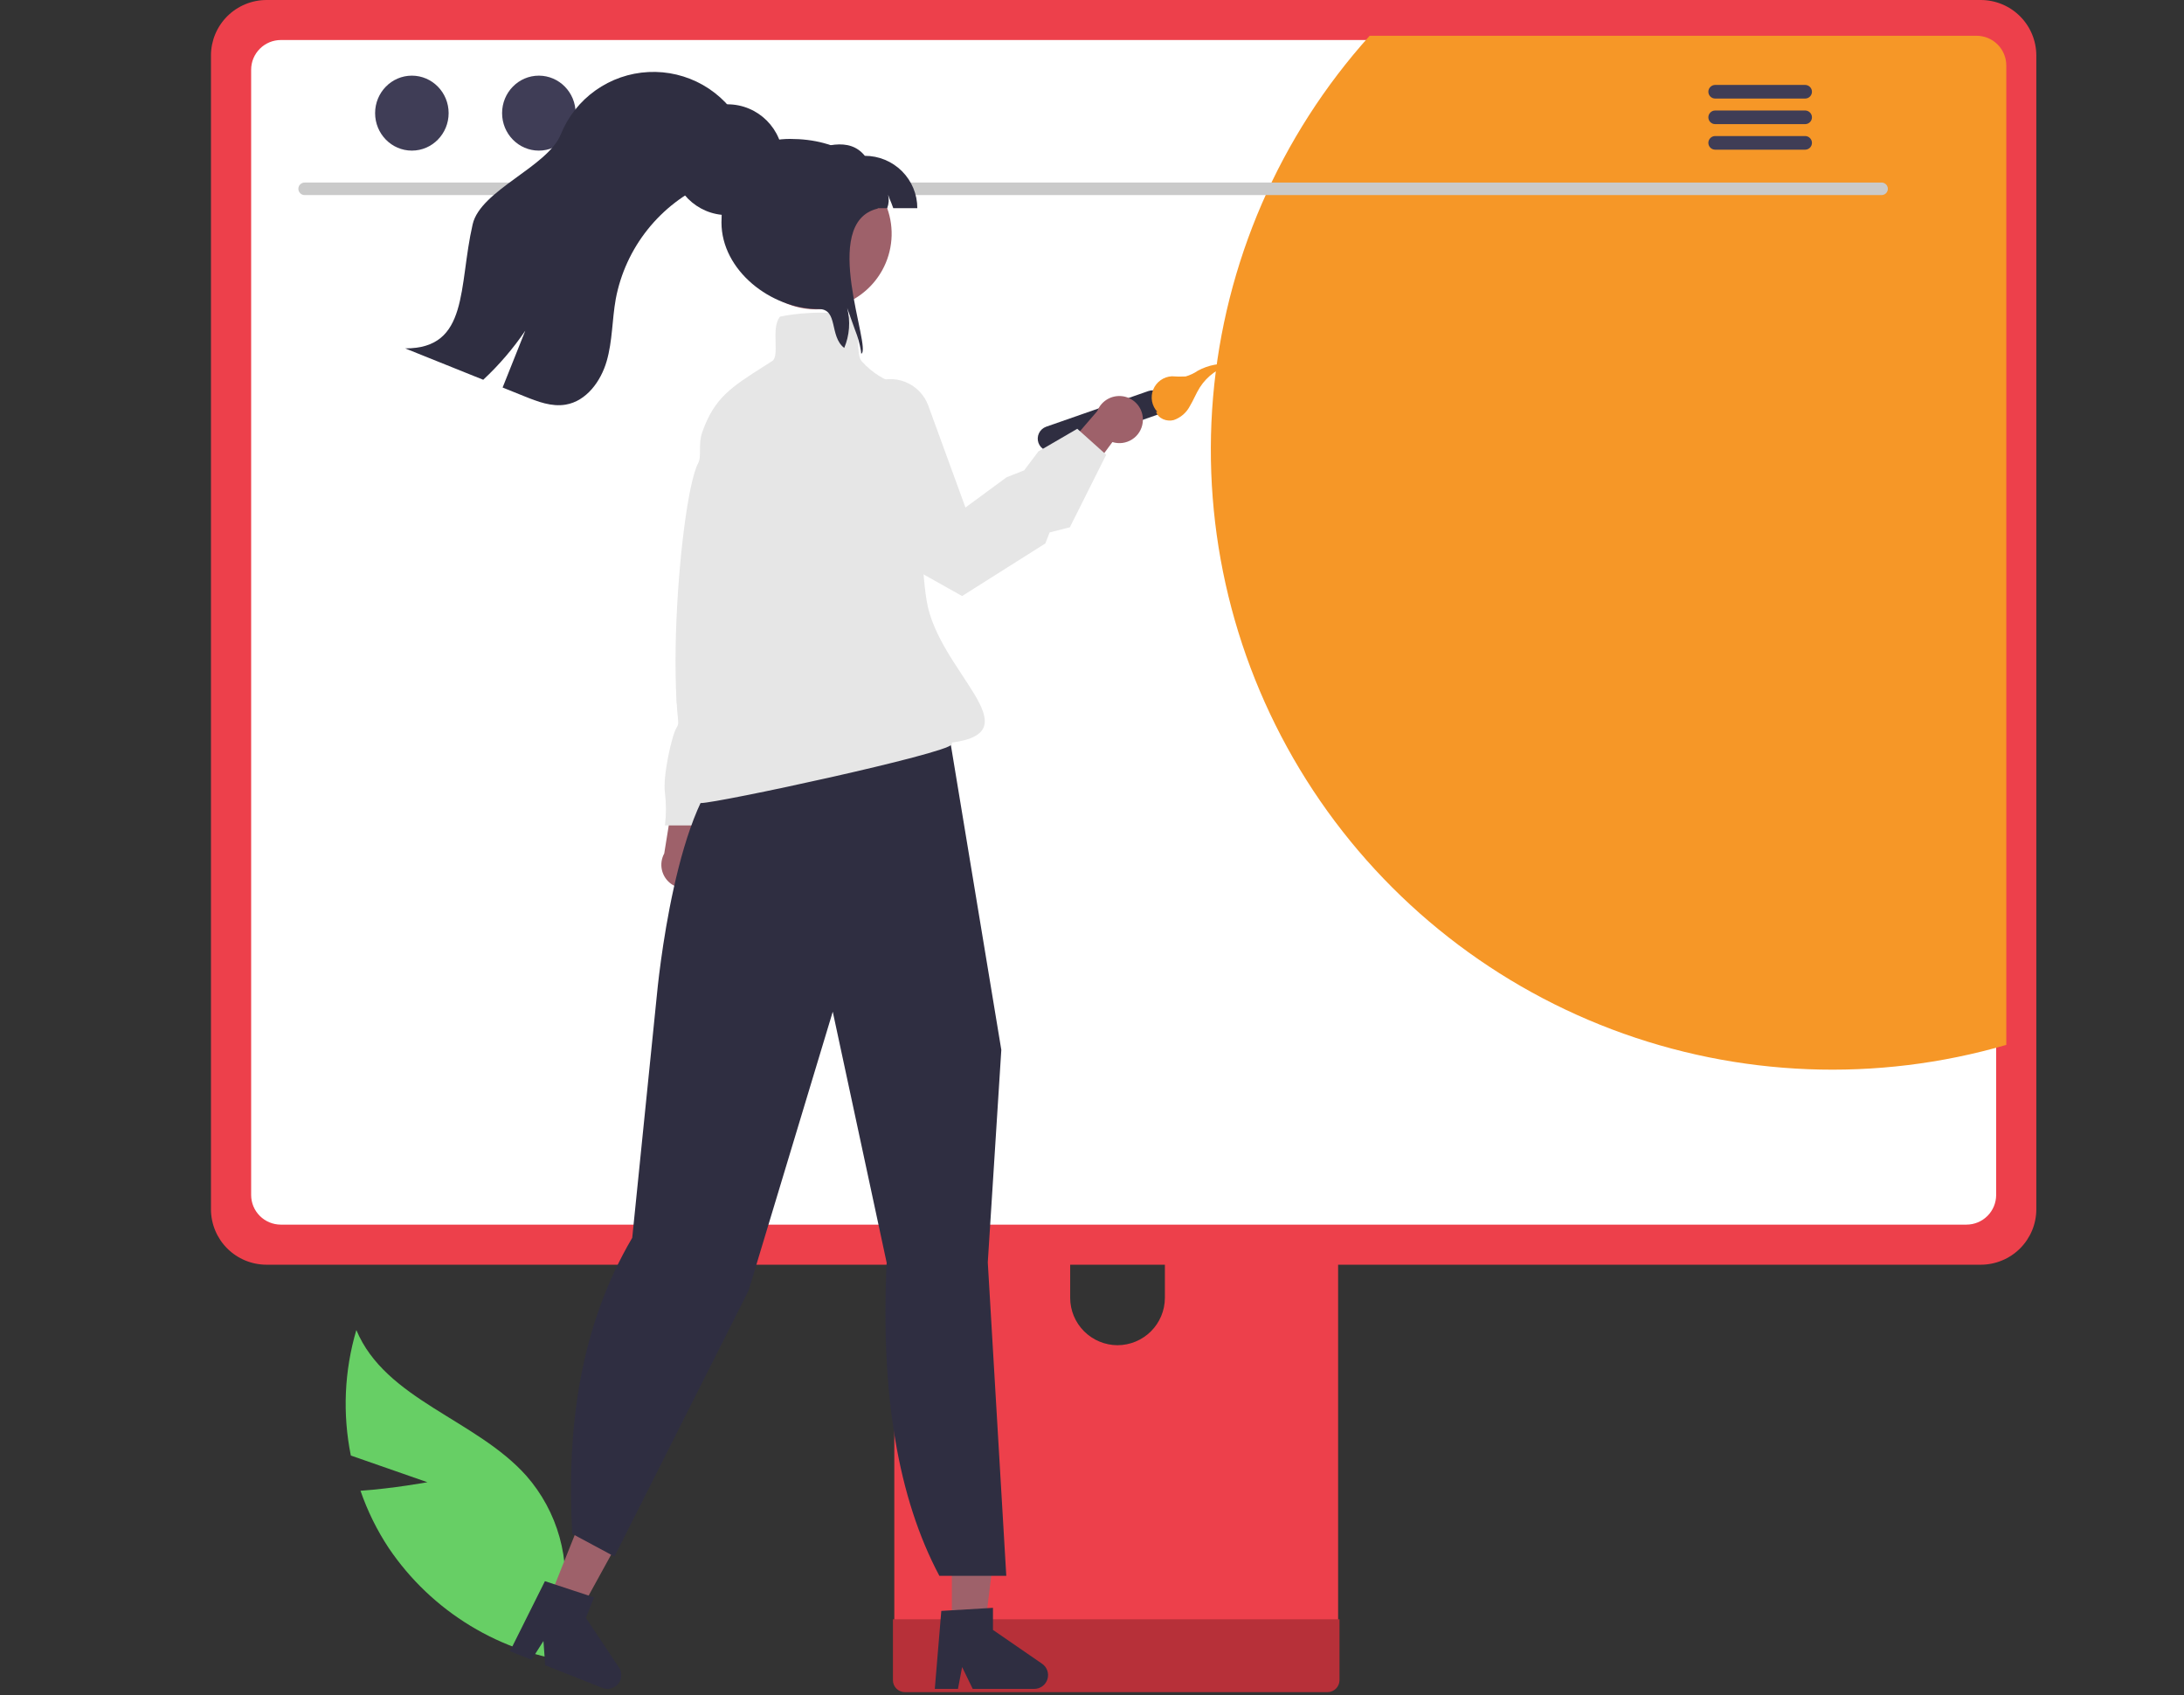 <?xml version="1.0" encoding="UTF-8"?> <svg xmlns="http://www.w3.org/2000/svg" width="134" height="104" viewBox="0 0 134 104" fill="none"><rect x="0" y="0" width="134" height="104" fill="#333333" stroke="none"/><g clip-path="url(#clip0_715_6153)"><g clip-path="url(#clip1_715_6153)"><path d="M26.225 90.931L21.526 89.293C21.009 86.737 21.125 84.094 21.864 81.594C23.647 85.874 29.206 87.071 32.293 90.535C33.248 91.623 33.945 92.911 34.332 94.304C34.72 95.697 34.788 97.159 34.532 98.582L35.432 101.987C33.107 101.721 30.868 100.956 28.868 99.743C26.869 98.531 25.157 96.901 23.85 94.966C23.127 93.873 22.546 92.693 22.119 91.455C24.147 91.311 26.225 90.931 26.225 90.931Z" fill="#67CF65"></path><path d="M80.786 60.5H56.181C55.833 60.5 55.499 60.639 55.253 60.885C55.008 61.13 54.87 61.463 54.87 61.81V100.577H82.1V61.81C82.1 61.638 82.066 61.468 82 61.309C81.934 61.15 81.838 61.005 81.716 60.883C81.593 60.762 81.448 60.665 81.289 60.599C81.129 60.533 80.959 60.5 80.786 60.5ZM68.566 82.526C67.797 82.523 67.06 82.216 66.516 81.674C65.972 81.131 65.664 80.396 65.661 79.629V75.157C65.661 74.389 65.967 73.652 66.512 73.108C67.057 72.565 67.796 72.26 68.566 72.26C69.337 72.26 70.076 72.565 70.621 73.108C71.166 73.652 71.472 74.389 71.472 75.157V79.629C71.468 80.396 71.161 81.131 70.617 81.674C70.073 82.216 69.336 82.523 68.566 82.526Z" fill="#ED404B"></path><path d="M54.786 99.337V103.077C54.786 103.271 54.863 103.457 55.001 103.594C55.138 103.731 55.325 103.808 55.519 103.809H81.451C81.646 103.808 81.832 103.73 81.969 103.593C82.106 103.456 82.184 103.271 82.185 103.077V99.337H54.786Z" fill="#B73039"></path><path d="M121.53 0H16.353C15.449 0.001 14.583 0.36 13.944 0.997C13.305 1.635 12.945 2.499 12.944 3.4V74.187C12.945 75.089 13.304 75.953 13.944 76.591C14.583 77.228 15.449 77.586 16.353 77.587H121.53C122.434 77.586 123.3 77.228 123.939 76.591C124.578 75.953 124.938 75.089 124.939 74.187V3.4C124.937 2.499 124.578 1.635 123.939 0.997C123.3 0.36 122.433 0.001 121.53 0Z" fill="#ED404B"></path><path d="M120.652 2.455H17.232C16.748 2.456 16.284 2.648 15.943 2.99C15.601 3.332 15.409 3.795 15.409 4.277V73.31C15.409 73.792 15.601 74.254 15.943 74.595C16.285 74.936 16.749 75.128 17.232 75.128H120.652C121.135 75.128 121.598 74.936 121.94 74.595C122.282 74.254 122.474 73.792 122.475 73.31V4.277C122.475 3.795 122.283 3.332 121.941 2.99C121.599 2.648 121.136 2.456 120.652 2.455Z" fill="white"></path><path d="M123.097 4.016V64.102C115.139 66.416 106.643 66.08 98.894 63.147C91.144 60.213 84.564 54.842 80.15 47.845C75.735 40.848 73.727 32.607 74.428 24.37C75.129 16.133 78.502 8.348 84.037 2.194H121.273C121.757 2.195 122.221 2.387 122.563 2.729C122.905 3.071 123.097 3.534 123.097 4.016Z" fill="#F69727"></path><path d="M115.453 11.967H18.683C18.582 11.965 18.487 11.923 18.416 11.852C18.346 11.78 18.306 11.683 18.306 11.583C18.306 11.483 18.346 11.386 18.416 11.315C18.487 11.243 18.582 11.201 18.683 11.199H115.453C115.554 11.201 115.649 11.243 115.72 11.315C115.79 11.386 115.83 11.483 115.83 11.583C115.83 11.683 115.79 11.78 115.72 11.852C115.649 11.923 115.554 11.965 115.453 11.967Z" fill="#CACACA"></path><path d="M25.27 9.24C26.516 9.24 27.526 8.21 27.526 6.94C27.526 5.67 26.516 4.641 25.27 4.641C24.025 4.641 23.015 5.67 23.015 6.94C23.015 8.21 24.025 9.24 25.27 9.24Z" fill="#3F3D56"></path><path d="M33.061 9.24C34.307 9.24 35.317 8.21 35.317 6.94C35.317 5.67 34.307 4.641 33.061 4.641C31.816 4.641 30.806 5.67 30.806 6.94C30.806 8.21 31.816 9.24 33.061 9.24Z" fill="#3F3D56"></path><path d="M40.852 9.24C42.098 9.24 43.108 8.21 43.108 6.94C43.108 5.67 42.098 4.641 40.852 4.641C39.607 4.641 38.597 5.67 38.597 6.94C38.597 8.21 39.607 9.24 40.852 9.24Z" fill="#3F3D56"></path><path d="M110.762 5.21H105.228C105.118 5.213 105.014 5.258 104.937 5.336C104.86 5.414 104.817 5.519 104.817 5.628C104.817 5.738 104.86 5.843 104.937 5.921C105.014 5.999 105.118 6.044 105.228 6.046H110.762C110.872 6.044 110.976 5.999 111.053 5.921C111.13 5.843 111.173 5.738 111.173 5.628C111.173 5.519 111.13 5.414 111.053 5.336C110.976 5.258 110.872 5.213 110.762 5.21Z" fill="#3F3D56"></path><path d="M110.762 6.779H105.228C105.118 6.781 105.014 6.826 104.937 6.905C104.86 6.983 104.817 7.088 104.817 7.197C104.817 7.307 104.86 7.412 104.937 7.49C105.014 7.568 105.118 7.613 105.228 7.615H110.762C110.872 7.613 110.976 7.568 111.053 7.49C111.13 7.412 111.173 7.307 111.173 7.197C111.173 7.088 111.13 6.983 111.053 6.905C110.976 6.826 110.872 6.781 110.762 6.779Z" fill="#3F3D56"></path><path d="M110.762 8.346H105.228C105.118 8.348 105.014 8.393 104.937 8.472C104.86 8.55 104.817 8.655 104.817 8.764C104.817 8.874 104.86 8.979 104.937 9.057C105.014 9.135 105.118 9.18 105.228 9.182H110.762C110.872 9.18 110.976 9.135 111.053 9.057C111.13 8.979 111.173 8.874 111.173 8.764C111.173 8.655 111.13 8.55 111.053 8.472C110.976 8.393 110.872 8.348 110.762 8.346Z" fill="#3F3D56"></path><path d="M43.096 54.023C43.239 53.868 43.346 53.685 43.409 53.484C43.473 53.284 43.491 53.073 43.464 52.864C43.437 52.656 43.364 52.457 43.251 52.28C43.138 52.102 42.987 51.952 42.809 51.84L43.989 46.873L41.492 47.784L40.754 52.36C40.584 52.67 40.534 53.032 40.613 53.376C40.693 53.721 40.896 54.024 41.185 54.229C41.473 54.434 41.827 54.526 42.18 54.489C42.532 54.45 42.858 54.285 43.096 54.023Z" fill="#9E616A"></path><path d="M49.103 33.213L48.1 35.783C48.1 35.783 48.53 38.354 47.814 38.925C47.098 39.497 47.384 39.497 47.384 39.925C47.36 40.233 47.27 40.531 47.122 40.802C46.974 41.073 46.771 41.309 46.525 41.496C45.952 41.925 43.375 50.637 43.375 50.637H40.797C40.88 49.973 40.88 49.301 40.797 48.637C40.654 47.638 41.227 45.067 41.513 44.638C41.8 44.21 41.513 43.639 41.513 42.782C41.513 41.925 42.086 41.496 42.086 40.068C42.086 38.64 43.804 27.5 43.661 26.215C43.518 24.929 45.093 23.787 45.093 23.787H46.525L49.103 33.213Z" fill="#E6E6E6"></path><path d="M58.402 100.18H60.386L61.33 92.547H58.402V100.18Z" fill="#9E616A"></path><path d="M57.754 98.825L60.924 98.636V99.991L63.938 102.067C64.087 102.169 64.199 102.316 64.258 102.487C64.317 102.658 64.32 102.842 64.266 103.015C64.212 103.187 64.105 103.338 63.959 103.444C63.813 103.551 63.637 103.609 63.456 103.609H59.682L59.031 102.269L58.777 103.609H57.355L57.754 98.825Z" fill="#2F2E41"></path><path d="M33.533 98.499L35.377 99.231L39.084 92.487L36.364 91.407L33.533 98.499Z" fill="#9E616A"></path><path d="M33.434 97.001L36.449 97.995L35.947 99.253L37.977 102.294C38.078 102.444 38.127 102.622 38.119 102.802C38.11 102.983 38.044 103.155 37.93 103.296C37.816 103.436 37.661 103.536 37.486 103.582C37.311 103.627 37.126 103.616 36.957 103.549L33.451 102.157L33.343 100.672L32.611 101.823L31.289 101.298L33.434 97.001Z" fill="#2F2E41"></path><path d="M54.402 77.466L51.094 62.066L45.927 79.177L37.746 95.403L37.702 95.489L35.111 94.097C34.745 87.509 35.614 81.335 38.791 75.936L40.295 61.119C40.341 60.612 41.463 48.726 45.017 46.618L46.057 44.252L56.408 41.702L56.445 41.744C57.441 42.86 58.098 44.234 58.341 45.708L61.434 64.395L61.436 64.405L60.606 77.441L61.741 96.674H57.636C55.097 91.909 54.019 85.506 54.402 77.466Z" fill="#2F2E41"></path><path d="M64.189 26.178L70.464 23.989C70.658 23.922 70.871 23.934 71.057 24.024C71.242 24.113 71.384 24.272 71.452 24.466C71.52 24.66 71.508 24.872 71.419 25.058C71.33 25.243 71.171 25.385 70.977 25.454L64.703 27.643C64.508 27.71 64.295 27.698 64.11 27.608C63.925 27.519 63.782 27.36 63.714 27.166C63.646 26.972 63.658 26.759 63.747 26.574C63.836 26.389 63.995 26.247 64.189 26.178Z" fill="#2F2E41"></path><path d="M70.931 25.254C71.054 25.678 71.583 25.884 72.011 25.771C72.434 25.626 72.786 25.326 72.994 24.932C73.224 24.555 73.382 24.137 73.618 23.765C74.072 23.056 74.781 22.549 75.6 22.348C74.87 22.252 74.129 22.392 73.486 22.747C73.26 22.902 73.009 23.019 72.745 23.095C72.464 23.11 72.181 23.106 71.9 23.084C71.652 23.096 71.412 23.18 71.21 23.324C71.007 23.468 70.85 23.666 70.757 23.896C70.664 24.126 70.639 24.378 70.684 24.622C70.73 24.865 70.845 25.091 71.014 25.272" fill="#F69727"></path><path d="M70.111 25.928C70.084 26.137 70.012 26.337 69.9 26.514C69.788 26.692 69.638 26.843 69.461 26.956C69.284 27.07 69.084 27.143 68.875 27.172C68.666 27.2 68.454 27.182 68.253 27.119L65.213 31.224L64.297 28.735L67.325 25.218C67.452 24.888 67.697 24.617 68.012 24.455C68.327 24.293 68.691 24.252 69.034 24.339C69.377 24.427 69.677 24.637 69.875 24.93C70.073 25.223 70.157 25.578 70.111 25.928Z" fill="#9E616A"></path><path d="M43.007 49.265C42.728 49.265 42.569 49.211 42.508 49.094C42.418 48.922 42.574 48.698 42.755 48.438C42.881 48.258 43.249 47.898 43.068 47.876C40.323 47.541 41.641 30.658 42.831 28.426C43.072 27.973 42.816 27.277 43.089 26.507C43.833 24.406 44.848 23.76 46.87 22.473C47.034 22.369 47.205 22.26 47.383 22.146C47.613 21.999 47.6 21.51 47.586 20.993C47.571 20.418 47.556 19.823 47.838 19.451L47.856 19.427L47.886 19.42C48.569 19.263 50.867 18.971 52.227 19.423L52.246 19.429L52.26 19.443C52.584 19.765 52.613 20.39 52.642 20.994C52.665 21.489 52.687 21.957 52.87 22.161C54.268 23.715 55.853 23.685 55.87 23.684L55.948 23.682L55.956 23.76C56.936 25.621 56.169 32.531 56.85 36.824C57.542 41.184 63.453 44.897 58.392 45.556C58.403 45.573 58.409 45.592 58.409 45.612C58.41 45.632 58.405 45.652 58.395 45.669C58.089 46.239 44.057 49.265 43.007 49.265Z" fill="#E6E6E6"></path><path d="M59.029 36.565L56.296 35.031C51.53 31.736 50.356 29.12 50.209 27.504C50.053 25.78 50.973 24.837 51.013 24.798L51.034 24.783L53.498 23.527C53.811 23.368 54.154 23.276 54.505 23.259C54.856 23.242 55.207 23.3 55.534 23.428C55.861 23.556 56.157 23.753 56.402 24.004C56.647 24.255 56.836 24.555 56.956 24.884L59.236 31.136L61.762 29.277L62.84 28.854L63.709 27.694L66.097 26.305L67.872 27.897L65.641 32.348L64.401 32.662L64.138 33.338L64.115 33.353L59.029 36.565Z" fill="#E6E6E6"></path><path d="M54.137 16.564C53.63 17.489 52.822 18.214 51.846 18.62C50.87 19.026 49.785 19.089 48.769 18.797C47.753 18.506 46.866 17.878 46.256 17.017C45.645 16.156 45.347 15.113 45.41 14.061C45.473 13.008 45.893 12.008 46.602 11.226C47.311 10.443 48.266 9.925 49.309 9.756C50.353 9.587 51.423 9.778 52.344 10.296C53.264 10.815 53.98 11.631 54.374 12.61C54.395 12.663 54.414 12.716 54.433 12.771C54.656 13.389 54.745 14.046 54.693 14.699C54.642 15.353 54.453 15.989 54.137 16.564Z" fill="#9E616A"></path><path d="M54.806 12.771C54.606 12.213 54.693 12.504 54.491 11.947C54.556 12.222 54.536 12.509 54.433 12.771H48.893V9.559C50.516 8.918 52.103 8.372 53.062 9.559C53.916 9.559 54.735 9.898 55.339 10.5C55.943 11.103 56.282 11.92 56.282 12.771H54.806Z" fill="#2F2E41"></path><path d="M52.842 21.701C52.838 21.641 52.832 21.58 52.823 21.52C52.749 21.084 52.628 20.657 52.463 20.246C52.303 19.797 52.141 19.347 51.98 18.899C52.188 19.712 52.124 20.572 51.798 21.346C50.863 20.619 51.453 18.958 50.231 18.958C47.291 18.958 44.266 16.581 44.266 13.647C44.266 10.715 45.527 8.522 48.467 8.522C51.409 8.522 53.794 9.865 53.852 12.797C50.231 13.647 53.526 21.404 52.842 21.701Z" fill="#2F2E41"></path><path d="M44.633 13.197C46.516 13.197 48.042 11.675 48.042 9.798C48.042 7.921 46.516 6.399 44.633 6.399C42.751 6.399 41.225 7.921 41.225 9.798C41.225 11.675 42.751 13.197 44.633 13.197Z" fill="#2F2E41"></path><path d="M45.776 9.93C45.193 10.608 44.279 10.871 43.455 11.224C42 11.861 40.722 12.842 39.734 14.082C38.745 15.322 38.074 16.784 37.78 18.341C37.552 19.61 37.582 20.923 37.222 22.159C36.864 23.395 35.978 24.609 34.706 24.823C33.846 24.97 32.983 24.638 32.173 24.311C31.728 24.133 31.283 23.954 30.838 23.774C31.302 22.612 31.766 21.449 32.229 20.287C31.485 21.384 30.619 22.394 29.649 23.298C28.054 22.656 26.457 22.015 24.859 21.373C28.791 21.388 28.12 17.581 29 13.761C29.483 11.662 33.601 10.24 34.408 8.243C34.844 7.16 35.582 6.224 36.535 5.547C37.488 4.869 38.616 4.477 39.785 4.419C40.954 4.36 42.115 4.637 43.131 5.216C44.147 5.795 44.976 6.653 45.519 7.687C46.326 8.008 46.349 9.261 45.776 9.93Z" fill="#2F2E41"></path></g></g><defs><clipPath id="clip0_715_6153"><rect width="134" height="104" fill="white"></rect></clipPath><clipPath id="clip1_715_6153"><rect width="160" height="104" fill="white" transform="translate(-11)"></rect></clipPath></defs></svg> 